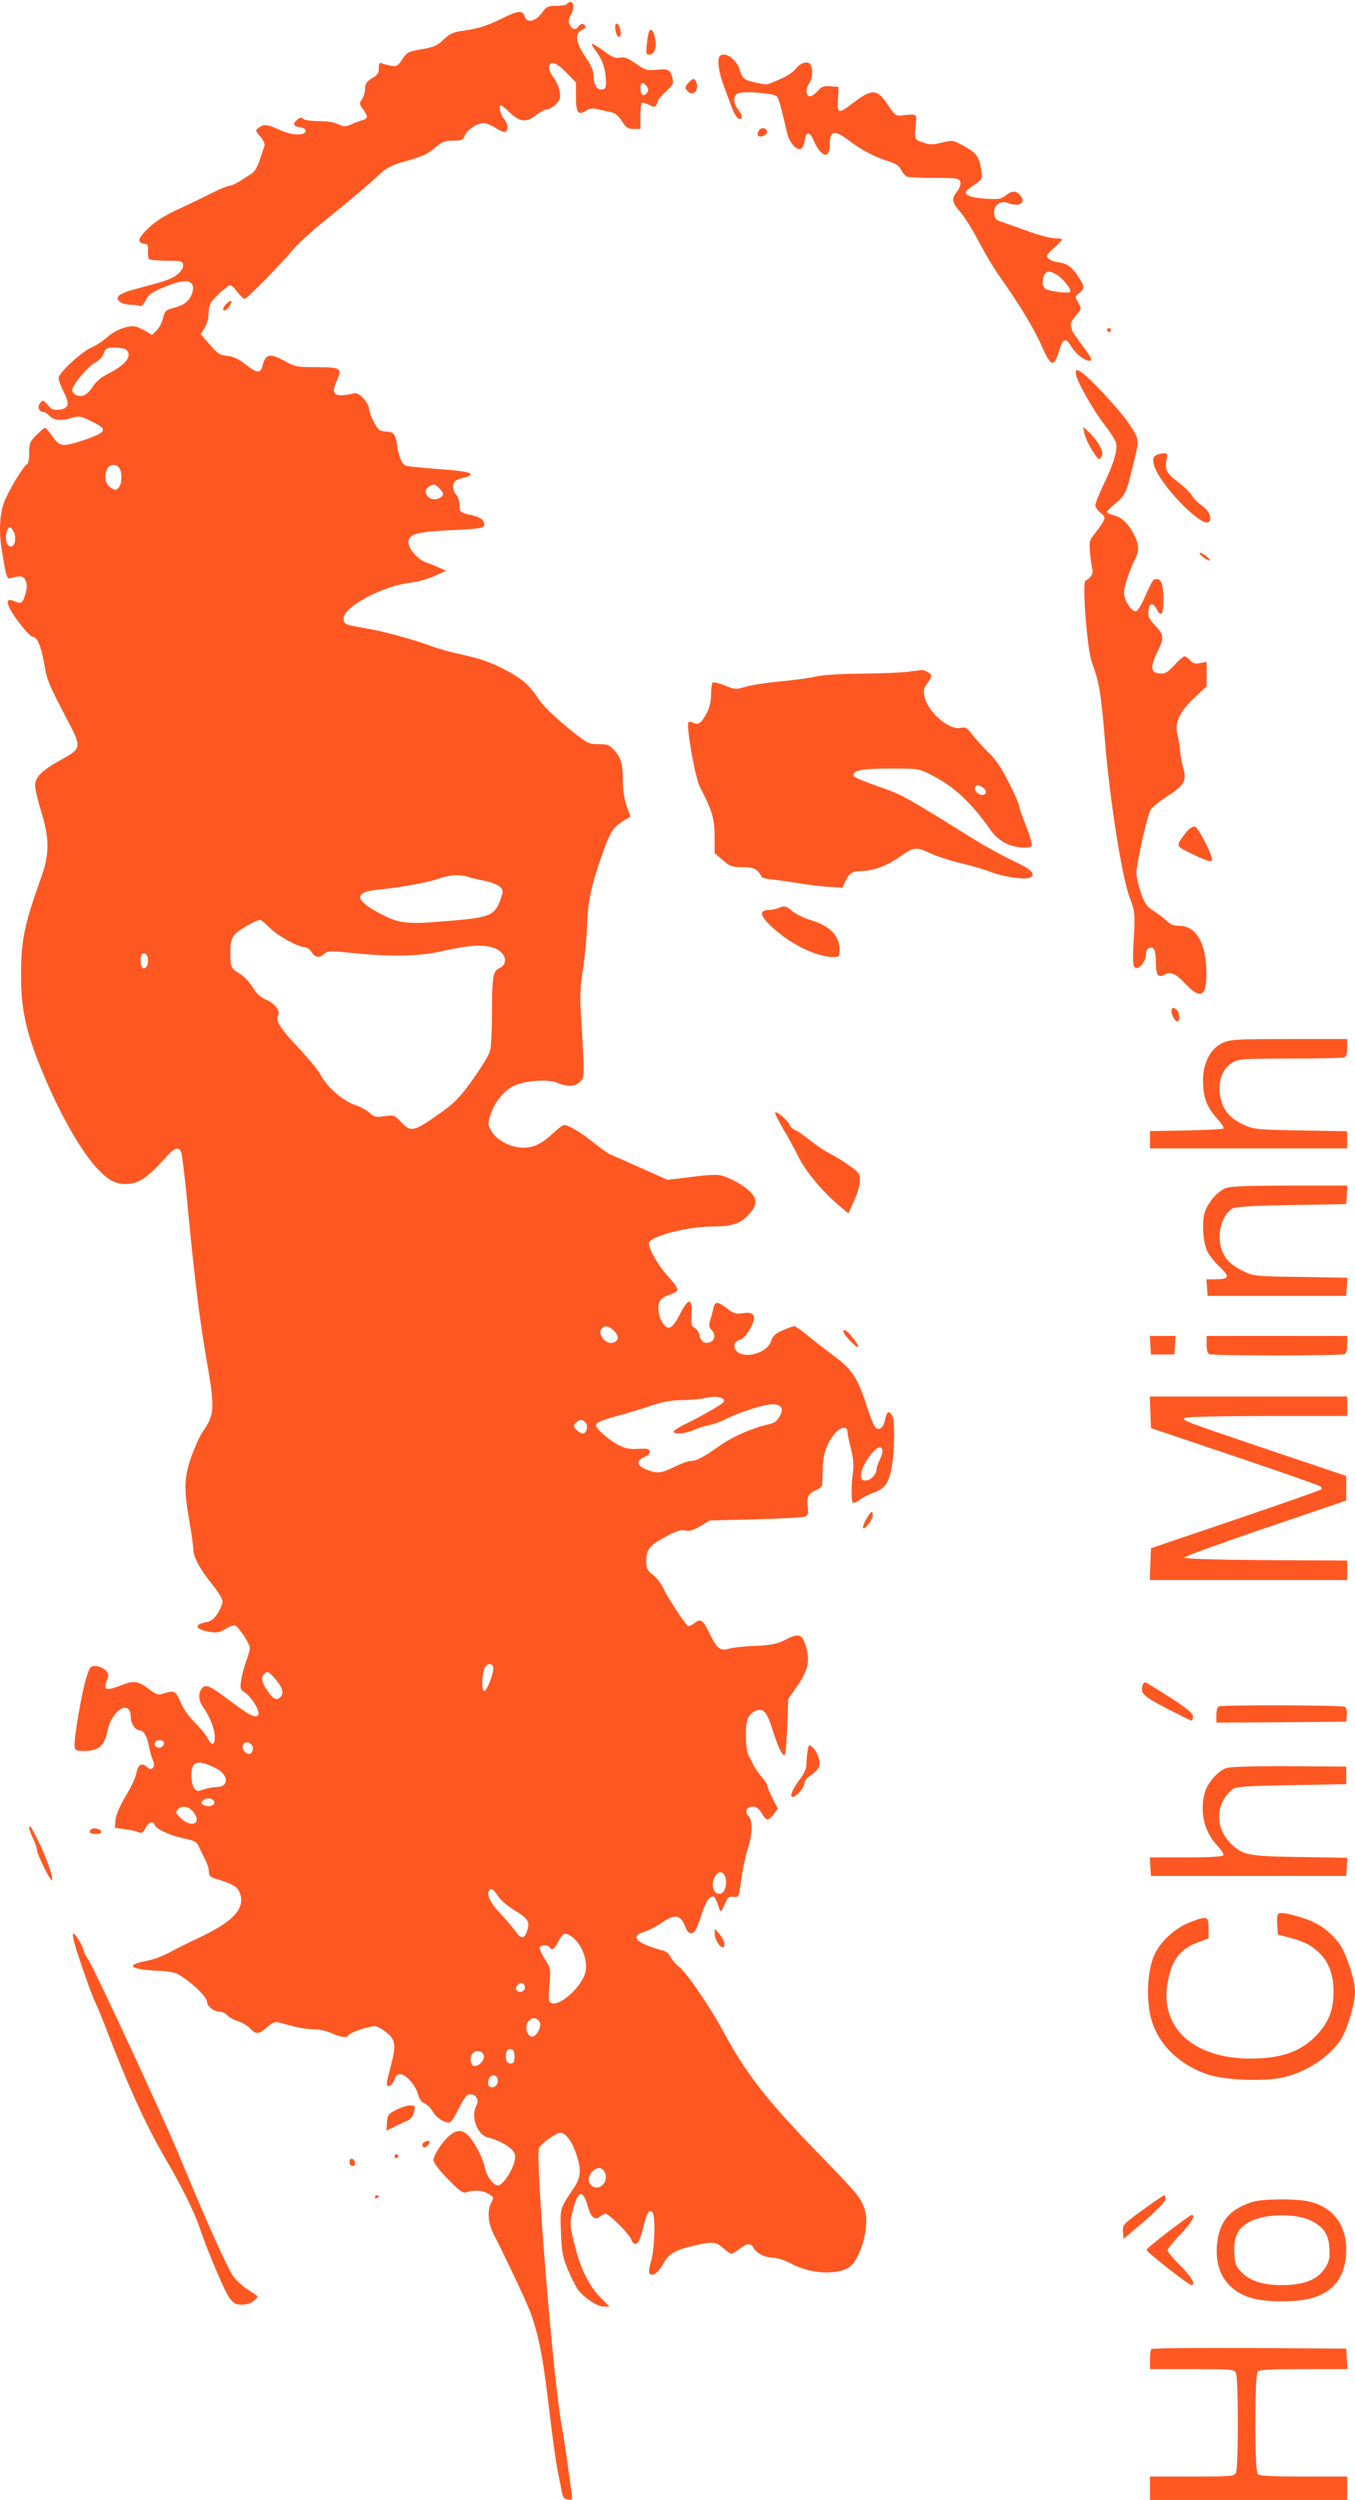 <?xml version="1.0" standalone="no"?>
<!DOCTYPE svg PUBLIC "-//W3C//DTD SVG 20010904//EN"
 "http://www.w3.org/TR/2001/REC-SVG-20010904/DTD/svg10.dtd">
<svg version="1.0" xmlns="http://www.w3.org/2000/svg"
 width="694pt" height="1280pt" viewBox="0 0 694 1280"
 preserveAspectRatio="xMidYMid meet">
<g transform="translate(0,1280) scale(0.1,-0.1)"
fill="#ff5722" stroke="none">
<path d="M2905 12780 c-3 -5 -28 -10 -55 -10 -43 0 -51 -4 -70 -30 -38 -53
-82 -62 -95 -19 -9 27 -36 24 -115 -16 -74 -37 -124 -53 -208 -64 -41 -6 -60
-15 -90 -43 -31 -31 -48 -39 -112 -50 -70 -12 -76 -16 -100 -52 -21 -33 -28
-37 -55 -33 -16 3 -38 8 -47 12 -15 6 -18 2 -18 -24 0 -26 -7 -36 -35 -52 -28
-17 -35 -27 -35 -53 0 -17 -7 -42 -16 -54 -14 -20 -14 -24 5 -51 27 -37 26
-48 -1 -56 -13 -3 -39 -13 -59 -22 -33 -13 -39 -13 -67 1 -20 10 -56 16 -100
16 -39 0 -73 5 -80 12 -9 9 -16 7 -32 -7 -23 -21 -17 -32 20 -37 14 -2 25 -10
25 -18 0 -26 -69 -24 -131 4 -64 30 -83 32 -109 12 -18 -13 -18 -15 9 -46 17
-21 25 -39 20 -49 -3 -9 -14 -41 -24 -71 -11 -34 -26 -60 -41 -69 -13 -8 -40
-25 -60 -38 -19 -12 -42 -23 -51 -23 -9 0 -52 -18 -95 -39 -43 -22 -121 -60
-174 -84 -67 -31 -112 -60 -149 -95 -54 -52 -60 -75 -21 -80 18 -3 21 -9 19
-37 -1 -19 1 -38 6 -42 4 -4 44 -8 89 -8 76 0 82 -2 85 -21 2 -14 -8 -30 -28
-48 -31 -25 -53 -33 -217 -76 -86 -23 -109 -43 -77 -67 10 -7 32 -13 50 -13
18 0 39 -3 48 -6 11 -4 20 5 32 28 13 28 30 41 90 66 113 49 166 41 150 -22
-10 -41 -40 -68 -91 -81 -46 -11 -50 -15 -60 -53 -5 -23 -20 -52 -33 -64 l-23
-23 -39 23 c-21 12 -47 22 -57 22 -41 0 -97 -23 -132 -55 -21 -19 -57 -43 -82
-54 -54 -24 -169 -131 -169 -157 0 -10 12 -43 27 -72 32 -63 25 -85 -27 -90
-26 -3 -38 2 -56 25 -23 27 -24 27 -39 9 -16 -21 -5 -46 20 -46 6 0 20 -9 30
-20 20 -23 59 -26 115 -9 34 10 44 9 94 -16 64 -31 74 -42 55 -59 -23 -21
-165 -68 -195 -64 -20 2 -37 15 -57 46 -16 23 -32 42 -36 42 -4 0 -24 -17 -44
-37 -33 -33 -37 -42 -37 -89 0 -29 -5 -56 -11 -60 -22 -13 -101 -146 -120
-201 -22 -64 -25 -152 -8 -252 20 -119 25 -136 40 -132 53 15 69 13 80 -11 8
-18 8 -36 0 -66 -14 -50 -22 -56 -55 -41 -57 26 -46 -21 25 -113 29 -38 58
-68 65 -68 24 0 44 -46 60 -136 15 -89 21 -103 123 -298 69 -130 67 -139 -29
-192 -103 -56 -140 -92 -140 -135 0 -19 14 -79 31 -134 43 -138 43 -218 -1
-340 -87 -243 -103 -323 -102 -510 0 -168 28 -290 114 -495 89 -212 193 -393
275 -482 56 -59 91 -79 141 -80 71 -1 113 27 215 140 42 47 64 53 76 20 4 -13
18 -126 30 -253 38 -397 61 -584 96 -790 47 -271 46 -294 -18 -388 -14 -20
-39 -75 -56 -123 -38 -103 -40 -168 -11 -333 11 -62 20 -127 20 -143 0 -40 33
-101 96 -179 30 -36 54 -76 54 -88 0 -12 -11 -39 -25 -61 -19 -29 -33 -41 -60
-46 -66 -12 -55 -38 22 -50 33 -5 50 -2 78 16 19 12 42 20 49 17 19 -7 76 -94
76 -115 0 -9 -9 -40 -19 -67 -10 -28 -22 -71 -26 -97 -6 -43 -5 -48 19 -64 37
-24 82 -102 68 -116 -16 -16 -44 -1 -147 76 -101 76 -123 86 -142 60 -19 -26
-16 -62 7 -94 34 -48 60 -113 60 -152 0 -47 -15 -49 -38 -6 -9 18 -38 53 -64
78 -28 27 -58 69 -73 104 -27 62 -31 64 -100 41 -15 -4 -32 3 -60 25 -52 41
-79 47 -134 25 -93 -36 -104 -31 -81 29 8 21 6 29 -12 46 -12 11 -34 20 -49
20 -26 0 -30 -5 -48 -63 -23 -76 -64 -315 -59 -349 3 -21 8 -23 55 -23 68 1
98 27 113 101 23 112 120 168 120 69 0 -31 25 -65 47 -65 18 0 36 -30 44 -73
4 -23 13 -57 20 -74 10 -25 11 -35 1 -45 -9 -9 -16 -7 -32 7 -25 23 -45 8 -53
-39 -3 -18 -27 -69 -53 -111 -29 -50 -49 -94 -52 -121 l-4 -42 48 -7 c27 -3
59 -10 71 -15 19 -8 25 -5 38 20 17 32 39 39 48 15 9 -21 80 -54 150 -68 53
-11 64 -17 76 -42 7 -17 22 -47 32 -67 11 -20 19 -48 19 -62 0 -20 7 -27 37
-36 90 -27 113 -42 124 -80 23 -76 -44 -144 -220 -225 -42 -20 -89 -43 -106
-52 -73 -40 -109 -54 -157 -63 -107 -21 -83 -43 53 -50 85 -5 101 -9 138 -35
64 -44 121 -103 121 -124 0 -23 36 -51 66 -51 11 0 28 -8 38 -18 9 -11 33 -24
54 -30 21 -7 49 -23 62 -37 31 -33 45 -32 88 6 24 21 41 29 56 25 11 -3 46
-12 76 -20 30 -9 77 -16 105 -16 28 0 69 -9 94 -20 47 -22 77 -25 86 -11 10
17 118 52 142 46 12 -3 38 -19 58 -36 42 -37 44 -61 15 -174 -24 -93 -24 -95
-6 -95 8 0 19 14 25 30 7 21 17 30 31 30 29 0 78 -56 91 -103 7 -25 18 -41 34
-47 13 -5 31 -23 40 -39 17 -33 68 -66 90 -57 7 2 27 34 44 69 17 36 38 67 46
71 35 13 63 -21 45 -54 -31 -58 5 -153 62 -165 44 -10 99 -38 122 -64 14 -15
17 -29 12 -53 -9 -49 -62 -128 -85 -128 -24 0 -59 47 -68 92 -8 43 -45 117
-78 157 -31 36 -61 40 -99 10 -36 -28 -86 -103 -86 -129 0 -13 28 -50 74 -97
65 -66 77 -74 97 -67 37 13 85 9 113 -10 26 -16 26 -17 10 -48 -19 -37 -14
-102 14 -157 48 -92 143 -293 171 -358 53 -123 79 -245 111 -518 17 -143 37
-294 46 -335 8 -41 18 -91 22 -110 5 -27 13 -36 31 -38 23 -4 24 -2 17 45 -4
26 -13 95 -21 153 -8 58 -21 141 -29 185 -44 243 -136 1378 -115 1417 13 25
87 78 109 78 26 0 58 -41 80 -105 29 -84 26 -122 -12 -179 -71 -105 -70 -101
-65 -226 4 -101 8 -124 36 -192 18 -43 42 -89 53 -104 34 -42 98 -84 130 -84
l30 0 -44 44 c-57 57 -100 140 -128 246 -33 126 -34 133 -15 207 25 99 51 105
75 18 15 -55 35 -74 58 -57 10 7 23 15 29 18 15 7 128 -104 138 -136 4 -13 13
-20 23 -18 12 2 22 26 35 78 20 82 31 100 48 83 17 -17 13 -183 -6 -249 -11
-37 -13 -60 -7 -66 15 -15 44 6 67 48 26 49 57 70 127 88 122 31 142 31 180
-3 20 -17 39 -31 43 -31 5 0 23 11 41 25 39 30 60 32 74 5 14 -27 62 -50 102
-50 18 0 58 -13 88 -29 96 -51 220 -61 292 -24 61 30 114 209 88 296 -18 61
-37 84 -220 272 -283 291 -385 421 -509 650 -64 119 -187 298 -221 323 -16 12
-36 35 -45 51 -10 20 -25 32 -47 36 -18 4 -54 16 -80 27 -61 26 -64 50 -9 67
22 6 62 27 91 47 66 45 95 41 118 -17 12 -30 20 -39 35 -37 16 2 26 22 47 86
24 76 40 101 63 102 7 0 16 -18 32 -65 6 -17 10 -13 26 23 16 38 22 43 46 40
27 -3 27 -3 40 92 7 52 22 121 33 154 24 73 26 143 4 167 -22 24 -11 49 21 49
19 0 31 -9 47 -35 23 -40 33 -40 62 -2 l20 26 -27 53 c-15 29 -27 59 -27 65 0
7 -13 27 -30 46 -16 19 -34 45 -40 58 -6 13 -17 35 -25 49 -18 30 -20 158 -4
193 6 14 22 30 36 36 40 19 60 -1 88 -90 29 -93 52 -142 64 -135 5 3 10 69 13
146 l5 141 48 69 c54 78 64 128 43 199 -19 65 -36 71 -102 37 -46 -23 -71 -29
-158 -33 -57 -2 -118 -9 -136 -15 -42 -13 -62 3 -97 77 -34 72 -46 80 -79 54
-15 -12 -31 -18 -35 -13 -30 35 -106 152 -122 189 -11 24 -35 56 -54 71 -29
22 -35 33 -35 65 0 65 13 84 94 128 58 32 81 39 105 35 23 -5 42 1 78 22 l48
29 235 6 c129 3 243 10 254 14 15 7 17 15 13 48 -7 50 3 71 43 87 16 7 31 20
31 29 1 9 2 48 3 86 1 73 24 134 69 183 25 27 57 29 57 4 0 -10 8 -50 18 -88
12 -48 15 -84 11 -119 -10 -73 -10 -153 0 -159 5 -3 21 4 35 15 15 12 48 29
74 38 57 20 77 52 91 141 14 83 14 226 1 251 -16 29 -28 23 -36 -16 -8 -43
-28 -62 -49 -45 -8 6 -28 56 -45 109 -46 144 -76 190 -167 257 -43 32 -104 79
-136 106 -32 26 -63 48 -68 48 -6 0 -32 -9 -59 -21 -40 -17 -51 -28 -61 -56
-20 -62 -140 -95 -179 -48 -17 21 -8 48 19 55 34 8 87 105 69 127 -9 11 -24
14 -54 9 -36 -5 -47 -1 -79 24 -47 37 -63 38 -71 3 -3 -16 -10 -43 -16 -61 -8
-27 -7 -37 6 -51 21 -24 20 -48 -3 -61 -28 -14 -51 -2 -58 32 -3 16 -14 33
-25 39 -17 9 -19 19 -16 72 4 82 -16 83 -57 3 -38 -75 -59 -90 -85 -58 -25 30
-35 87 -22 117 7 15 26 28 52 36 23 7 40 18 40 27 0 8 -23 40 -52 71 -52 57
-104 153 -93 171 21 35 200 79 320 80 105 1 144 13 188 59 47 51 48 82 5 123
-34 32 -94 65 -143 79 -19 6 -74 4 -153 -7 l-123 -15 -137 61 c-75 34 -146 65
-157 69 -11 5 -49 32 -85 61 -65 52 -129 90 -151 90 -7 0 -35 -22 -64 -49 -58
-55 -111 -75 -173 -65 -56 9 -113 43 -135 83 -19 32 -19 35 -4 85 21 66 74
129 127 150 64 25 168 31 214 12 52 -22 92 -20 117 5 20 20 21 28 15 153 -3
72 -9 172 -12 222 -4 62 -1 123 11 195 9 57 19 155 21 217 5 134 20 210 72
359 46 132 60 155 112 188 l39 24 -20 55 c-12 36 -19 82 -19 130 0 85 -10 119
-48 159 -22 23 -34 27 -78 27 -51 0 -55 2 -161 88 -62 51 -121 108 -140 136
-46 71 -81 104 -151 143 -84 47 -143 69 -249 92 -48 10 -113 28 -143 39 -98
37 -263 82 -352 96 -102 17 -108 20 -108 50 0 59 201 166 339 182 36 4 92 19
125 34 l61 28 -35 15 c-19 9 -50 21 -68 27 -46 17 -94 75 -90 108 4 38 47 49
209 57 155 7 179 11 179 28 0 26 -20 40 -71 51 -53 12 -54 13 -55 49 -1 21 -8
45 -18 55 -19 22 -21 56 -3 70 6 5 27 13 45 17 17 3 32 10 32 15 0 13 -44 20
-185 30 -73 6 -140 12 -148 16 -18 7 -34 44 -43 104 -8 55 -19 70 -53 70 -14
0 -31 4 -37 8 -18 12 -54 85 -54 110 0 13 -14 37 -30 54 -24 23 -36 28 -53 23
-12 -4 -38 -8 -57 -9 -43 -1 -50 19 -25 75 29 63 21 69 -102 69 -101 0 -112 2
-162 30 -78 43 -101 39 -116 -22 -10 -41 -29 -40 -85 4 -37 30 -63 42 -96 46
-39 4 -50 11 -90 58 l-46 53 21 34 c11 19 20 49 19 68 0 19 4 44 10 55 13 25
88 94 102 94 5 0 21 -16 36 -35 14 -19 31 -35 37 -35 12 0 180 171 249 253 23
27 82 82 132 123 176 143 251 207 302 254 41 39 65 52 125 70 107 30 126 39
171 77 33 28 48 33 89 33 44 0 51 3 59 25 11 29 65 65 98 65 12 0 40 -12 62
-26 21 -14 44 -23 49 -19 17 10 13 40 -9 68 -19 24 -27 67 -13 67 4 0 23 -16
43 -35 51 -50 86 -54 134 -16 21 17 47 31 58 31 10 0 31 12 45 26 21 21 25 32
20 64 -3 21 -17 54 -32 74 -15 19 -25 43 -23 53 6 34 36 25 87 -27 l51 -52 0
-74 c0 -82 11 -97 52 -70 18 11 32 13 63 6 22 -6 52 -12 67 -15 18 -4 37 -19
53 -45 22 -34 30 -40 60 -40 l35 0 0 63 c0 35 3 66 6 70 4 3 20 -1 37 -9 24
-13 31 -14 38 -2 5 7 9 17 9 23 0 5 19 26 41 47 35 32 40 42 34 65 -11 46 -21
52 -80 46 -51 -5 -58 -3 -108 31 -41 29 -59 35 -82 31 -24 -5 -40 2 -84 35
-30 22 -56 38 -59 36 -3 -3 8 -22 23 -42 31 -40 47 -89 49 -149 1 -32 -3 -40
-18 -43 -27 -6 -46 24 -46 69 0 28 -11 53 -41 97 -49 71 -57 121 -21 137 24
11 28 20 10 31 -6 4 -16 0 -23 -9 -17 -23 -32 -21 -46 5 -9 17 -8 28 6 54 17
32 15 64 -4 64 -5 0 -13 -4 -16 -10z m415 -439 c-1 -16 -19 -33 -29 -27 -12 8
-15 49 -4 60 7 7 33 -20 33 -33z m-2672 -1333 c31 -31 -5 -77 -95 -122 -35
-17 -61 -40 -78 -66 -14 -23 -36 -42 -50 -46 -26 -7 -55 9 -55 30 0 24 82 121
116 139 22 11 40 30 46 48 9 27 14 29 57 29 26 0 52 -5 59 -12z m-39 -602 c18
-21 17 -85 -2 -103 -14 -15 -18 -15 -41 1 -28 18 -35 61 -16 97 12 22 43 25
59 5z m1641 -106 c25 -25 25 -37 -1 -51 -46 -24 -96 34 -51 60 24 15 29 14 52
-9z m-2179 -224 c15 -33 4 -78 -19 -74 -19 4 -27 37 -18 74 8 31 23 31 37 0z
m2325 -1765 c16 -6 55 -15 87 -21 33 -7 67 -20 78 -31 17 -17 17 -21 4 -60
-31 -88 -53 -97 -278 -115 -211 -18 -245 -13 -351 44 -122 66 -121 105 1 117
114 11 252 36 306 55 59 21 110 24 153 11z m-1014 -262 c40 -41 147 -99 180
-99 10 0 25 -11 34 -25 19 -29 40 -32 66 -8 16 15 30 15 131 5 205 -22 349
-19 467 7 131 30 205 36 258 21 70 -18 93 -83 38 -108 -31 -14 -36 -44 -36
-231 0 -86 -5 -172 -10 -192 -6 -20 -45 -85 -88 -145 -62 -87 -92 -119 -152
-162 -152 -109 -164 -112 -217 -56 -32 35 -35 36 -84 29 -45 -6 -54 -4 -77 18
-15 13 -45 30 -67 37 -67 21 -151 93 -185 160 -11 21 -62 83 -114 138 -89 94
-116 137 -102 161 14 22 -15 62 -58 81 -33 14 -51 31 -71 64 -15 25 -43 55
-63 68 -50 30 -52 33 -52 109 0 51 5 72 20 92 18 23 111 77 133 77 5 0 27 -19
49 -41z m-624 -160 c3 -29 -12 -54 -27 -45 -12 8 -15 59 -4 70 12 12 28 0 31
-25z m2387 -1903 c27 -27 25 -52 -6 -61 -35 -11 -81 44 -58 71 17 20 37 17 64
-10z m555 -346 c12 -7 12 -12 2 -22 -15 -15 -108 -68 -189 -108 -35 -16 -63
-35 -63 -40 0 -16 62 -11 105 9 22 10 58 21 80 25 21 4 59 18 84 31 70 35 195
75 234 75 50 0 64 -21 40 -62 -14 -25 -29 -35 -58 -41 -81 -18 -182 -62 -247
-108 -83 -59 -120 -79 -150 -79 -13 0 -50 -14 -83 -30 -68 -34 -89 -36 -145
-14 -49 20 -53 46 -10 64 20 8 30 19 28 29 -3 13 -14 15 -60 13 -47 -3 -66 1
-107 23 -27 15 -64 43 -82 61 -29 30 -31 36 -19 48 8 8 53 24 100 36 47 12
123 35 169 51 61 21 104 29 155 30 39 0 89 4 111 8 56 12 88 12 105 1z m-700
-125 c14 -17 4 -55 -15 -55 -14 0 -45 26 -45 39 0 11 23 31 36 31 6 0 17 -7
24 -15z m1520 -144 c0 -10 -7 -32 -15 -47 -8 -16 -15 -36 -15 -44 0 -28 -30
-60 -56 -60 -20 0 -24 5 -24 28 0 43 67 142 97 142 7 0 13 -8 13 -19z m-1994
-1106 c7 -18 -29 -118 -45 -123 -14 -5 -15 76 -1 112 10 28 37 35 46 11z
m-1118 -59 c37 -43 47 -72 32 -91 -19 -23 -37 -18 -63 18 -33 43 -42 74 -27
92 18 21 24 19 58 -19z m-568 -331 c0 -9 -7 -18 -16 -22 -18 -7 -39 11 -30 26
11 17 46 13 46 -4z m449 -9 c13 -16 4 -46 -14 -46 -19 0 -38 28 -31 45 7 19
30 19 45 1z m-186 -118 c70 -35 72 -98 4 -98 -17 0 -46 -6 -65 -12 -30 -11
-35 -11 -48 7 -8 10 -14 40 -14 66 0 72 33 82 123 37z m-6 -181 c-5 -16 -38
-20 -57 -7 -13 9 -13 12 4 25 21 16 60 3 53 -18z m-107 -44 c45 -57 -5 -85
-61 -35 -29 26 -31 32 -20 46 20 24 57 19 81 -11z m2726 -339 c8 -33 -2 -70
-22 -78 -39 -15 -59 48 -29 91 19 27 43 20 51 -13z m-1164 -94 c13 -19 50 -51
82 -70 71 -43 81 -59 66 -105 -14 -44 -32 -44 -61 -2 -12 17 -46 57 -75 88
-52 55 -73 97 -59 119 10 16 21 9 47 -30z m375 -205 c53 -37 86 -124 71 -184
-19 -74 -129 -174 -173 -157 -16 6 -17 16 -11 92 7 84 7 86 -24 134 -17 27
-29 54 -25 60 8 13 42 13 50 0 12 -19 25 -10 45 30 22 43 34 48 67 25z m-239
-258 c4 -21 -25 -34 -40 -19 -8 8 -8 16 2 27 16 19 34 15 38 -8z m75 -178 c7
-11 5 -24 -4 -45 -19 -39 -46 -43 -59 -8 -20 51 35 97 63 53z m-128 -179 c0
-28 -4 -35 -20 -35 -13 0 -21 8 -23 23 -5 34 5 54 25 50 13 -2 18 -13 18 -38z
m-157 4 c4 -25 -31 -59 -53 -51 -18 8 -20 48 -3 65 19 19 53 10 56 -14z m72
-129 c0 -23 -24 -40 -41 -29 -13 7 -11 38 2 51 17 17 39 4 39 -22z m551 -477
c4 -17 2 -34 -8 -47 -32 -47 -98 -8 -72 42 25 46 68 49 80 5z"/>
<path d="M3152 12649 c2 -18 9 -34 16 -37 10 -3 13 5 10 29 -2 18 -9 34 -16
37 -10 3 -13 -5 -10 -29z"/>
<path d="M3325 12641 c-3 -7 -9 -36 -12 -66 -5 -45 -3 -55 9 -55 27 0 41 28
35 71 -6 45 -20 68 -32 50z"/>
<path d="M3687 12513 c-15 -14 -6 -86 19 -150 14 -37 34 -90 44 -118 10 -27
26 -51 34 -53 22 -5 20 18 -4 48 -23 30 -26 63 -5 80 19 16 189 4 204 -14 10
-11 22 -56 53 -190 12 -49 53 -93 73 -76 8 6 15 25 17 42 4 46 26 46 44 1 23
-54 54 -86 71 -72 7 6 13 26 13 44 0 78 22 83 100 24 65 -49 136 -86 202 -105
35 -11 52 -23 63 -43 8 -16 22 -32 32 -36 10 -3 68 -6 129 -6 62 1 119 -1 128
-5 22 -8 20 -36 -4 -67 -28 -36 -25 -53 20 -104 21 -25 62 -90 91 -146 29 -56
75 -134 103 -174 99 -139 184 -279 216 -353 52 -120 68 -126 95 -35 17 61 33
68 57 28 21 -36 57 -69 86 -78 34 -10 27 9 -28 81 -27 36 -50 69 -50 74 0 5
-3 15 -6 23 -3 8 8 30 25 50 31 35 31 35 14 67 -18 30 -18 31 5 50 28 23 28
32 -2 78 -34 54 -59 73 -105 79 -22 3 -46 12 -53 21 -11 12 -6 21 30 52 23 21
42 40 42 44 0 3 -17 6 -37 6 -21 0 -83 16 -138 36 -55 20 -116 42 -135 48 -29
10 -36 17 -38 43 -4 42 32 69 72 53 59 -22 94 3 60 41 -22 24 -38 24 -74 -2
-26 -20 -38 -21 -106 -16 -47 3 -83 11 -91 20 -13 13 -9 19 32 47 47 32 47 33
41 77 -9 69 -26 92 -89 125 -56 31 -58 31 -113 18 -48 -12 -62 -12 -98 1 -44
15 -44 14 -34 109 3 38 1 38 -81 28 -21 -2 -32 7 -63 54 -57 85 -80 86 -184 7
-70 -54 -77 -52 -72 24 l3 62 -42 3 c-36 3 -46 -1 -68 -27 -15 -16 -33 -27
-41 -24 -18 7 -17 43 1 67 15 20 20 63 9 90 -10 27 -50 19 -77 -15 -14 -18
-49 -41 -83 -55 -73 -31 -62 -29 -109 -20 -69 13 -83 22 -95 65 -15 56 -77
100 -103 74z m1721 -1117 c35 -19 85 -83 72 -91 -14 -9 -112 5 -127 17 -25 20
-10 88 19 88 5 0 21 -6 36 -14z"/>
<path d="M3531 12381 c-25 -25 -26 -34 -6 -51 32 -27 61 20 36 59 -7 11 -13 9
-30 -8z"/>
<path d="M3891 12137 c-6 -6 -11 -17 -11 -25 0 -19 44 -11 48 9 4 20 -22 31
-37 16z"/>
<path d="M1155 11240 c-18 -20 -15 -38 4 -25 15 9 33 45 23 45 -5 0 -17 -9
-27 -20z"/>
<path d="M5670 11110 c0 -5 5 -10 10 -10 6 0 10 5 10 10 0 6 -4 10 -10 10 -5
0 -10 -4 -10 -10z"/>
<path d="M5510 10889 c0 -31 84 -182 147 -264 30 -38 56 -80 59 -92 9 -35 -12
-108 -62 -210 -24 -51 -44 -100 -44 -110 0 -9 12 -27 26 -38 24 -19 25 -24 14
-46 -7 -13 -27 -41 -43 -61 -28 -35 -29 -41 -24 -100 3 -35 9 -72 12 -84 6
-20 -11 -48 -35 -56 -19 -6 8 -352 32 -418 39 -106 47 -157 68 -410 25 -305
87 -695 127 -798 27 -70 28 -85 18 -242 -3 -52 -2 -101 3 -108 19 -28 62 20
62 69 0 24 29 37 41 18 5 -8 9 -36 9 -64 0 -67 11 -83 43 -66 34 18 56 9 111
-49 81 -85 111 -59 104 90 -7 133 -58 210 -139 210 -27 0 -46 7 -61 23 -12 12
-43 36 -68 52 -39 26 -48 39 -67 95 -12 36 -22 79 -23 96 0 49 56 302 74 329
9 13 47 44 86 69 86 56 99 79 80 144 -7 26 -15 67 -16 91 -2 24 -8 59 -13 77
-17 62 8 118 90 195 l59 55 0 63 0 62 -33 -6 c-25 -5 -37 -2 -51 14 -11 12
-24 21 -30 21 -5 0 -29 -21 -52 -46 -36 -39 -47 -45 -76 -42 -45 4 -48 32 -9
113 35 72 33 84 -16 136 -28 29 -34 43 -31 69 4 45 23 48 43 9 22 -42 35 -23
34 51 -1 75 -11 105 -33 105 -21 0 -22 -2 -65 -97 -17 -40 -36 -68 -45 -68
-22 0 -60 59 -59 94 0 32 29 120 57 174 23 45 20 80 -13 138 -31 53 -58 76
-103 88 -16 3 -28 10 -28 15 0 5 20 25 44 44 48 40 55 54 86 182 37 149 38
142 -18 226 -51 75 -211 247 -251 268 -18 10 -21 9 -21 -10z"/>
<path d="M5554 10581 c7 -36 62 -131 76 -131 5 0 12 9 15 21 7 22 -26 78 -72
120 l-26 24 7 -34z"/>
<path d="M5930 10473 c-24 -9 -29 -23 -19 -56 28 -98 247 -323 281 -289 18 18
0 58 -36 83 -19 13 -42 36 -51 51 -9 16 -41 47 -70 69 -60 45 -70 64 -60 115
5 29 3 34 -12 33 -10 0 -25 -3 -33 -6z"/>
<path d="M6159 9950 c13 -11 28 -20 35 -20 6 1 0 10 -13 20 -13 11 -28 20 -35
20 -6 -1 0 -10 13 -20z"/>
<path d="M4645 9360 c-33 -4 -137 -8 -232 -9 -109 -1 -195 -6 -235 -15 -35 -8
-117 -19 -183 -25 -66 -6 -145 -18 -175 -27 -52 -15 -56 -15 -107 6 -29 12
-57 19 -62 16 -5 -4 -9 -30 -9 -59 0 -34 -7 -67 -20 -93 -28 -55 -45 -68 -71
-55 -11 6 -22 7 -25 3 -12 -21 34 -285 59 -332 61 -116 75 -162 75 -250 l0
-88 42 -36 c37 -32 47 -36 100 -36 45 0 63 -5 78 -20 11 -11 20 -24 20 -29 0
-5 24 -11 53 -14 28 -3 93 -12 142 -20 50 -8 119 -17 155 -18 l65 -4 15 33
c20 42 36 52 81 52 57 0 131 27 190 68 78 56 89 58 162 24 34 -16 104 -39 156
-51 51 -12 123 -33 160 -47 73 -27 178 -40 200 -26 26 19 2 42 -91 85 -51 24
-142 74 -203 112 -362 225 -369 228 -489 269 -66 23 -121 46 -123 53 -10 28
41 38 187 38 144 0 145 0 210 -33 117 -59 204 -140 305 -284 17 -25 49 -53 75
-65 46 -24 124 -31 135 -13 3 5 -10 50 -29 99 -20 49 -36 95 -36 104 0 8 -23
62 -52 118 -36 73 -66 118 -103 154 -28 27 -66 69 -84 92 -28 37 -36 42 -61
36 -62 -12 -171 84 -186 164 -5 27 -2 41 15 63 11 16 21 34 21 39 0 12 -34 32
-52 30 -7 -1 -40 -5 -73 -9z m386 -590 c24 -14 25 -40 0 -40 -22 0 -45 25 -36
40 8 13 12 13 36 0z"/>
<path d="M6083 8548 c-11 -13 -28 -35 -37 -49 -20 -32 -17 -35 74 -78 79 -38
94 -39 85 -8 -15 50 -71 152 -85 155 -9 1 -25 -8 -37 -20z"/>
<path d="M3985 8150 c-11 -5 -33 -9 -48 -9 -52 -2 -46 -30 21 -91 92 -85 225
-150 310 -150 30 0 32 2 32 35 0 75 -48 124 -151 155 -32 10 -73 30 -90 44
-32 28 -42 30 -74 16z"/>
<path d="M6000 7624 c0 -21 18 -54 30 -54 14 0 12 44 -2 58 -17 17 -28 15 -28
-4z"/>
<path d="M6264 7461 c-73 -33 -111 -120 -101 -230 6 -67 24 -106 74 -162 20
-22 33 -43 29 -47 -4 -4 -91 -8 -192 -10 l-184 -3 0 -45 0 -44 505 0 505 0 0
44 0 44 -237 4 c-219 4 -242 6 -288 27 -68 30 -103 66 -120 125 -24 81 -1 161
58 196 30 18 52 20 294 20 144 0 268 3 277 6 11 4 16 19 16 50 l0 44 -297 0
c-269 0 -302 -2 -339 -19z"/>
<path d="M3970 7101 c0 -6 20 -44 44 -86 25 -41 58 -103 75 -137 35 -72 120
-175 201 -244 l55 -47 29 64 c16 34 30 81 30 103 1 36 -3 42 -54 78 -30 22
-75 49 -100 62 -25 12 -71 43 -102 68 -31 25 -65 49 -76 52 -10 4 -24 17 -30
30 -12 26 -72 74 -72 57z"/>
<path d="M6275 6716 c-43 -19 -92 -78 -106 -128 -14 -55 -7 -154 16 -198 10
-19 38 -54 63 -78 53 -49 47 -62 -26 -62 l-43 0 3 -42 3 -43 355 0 355 0 3 47
3 46 -238 4 c-223 3 -241 4 -288 26 -92 43 -128 94 -128 183 0 61 27 119 66
142 16 8 106 14 302 17 l280 5 3 48 3 47 -298 0 c-224 -1 -306 -4 -328 -14z"/>
<path d="M4320 5981 c0 -14 69 -85 76 -78 3 3 -9 24 -27 46 -31 40 -49 51 -49
32z"/>
<path d="M5892 5913 l3 -48 60 0 60 0 3 48 3 47 -66 0 -66 0 3 -47z"/>
<path d="M6180 5916 c0 -31 5 -46 16 -50 9 -3 163 -6 344 -6 181 0 335 3 344
6 11 4 16 19 16 50 l0 44 -360 0 -360 0 0 -44z"/>
<path d="M5892 5569 l3 -81 430 -145 c237 -80 434 -149 439 -154 5 -5 7 -12 3
-15 -4 -4 -201 -73 -439 -154 l-433 -147 -3 -82 -3 -81 506 0 505 0 0 50 0 50
-417 2 c-271 2 -418 7 -418 13 0 6 187 73 415 151 l415 141 0 63 0 63 -395
133 c-458 155 -449 152 -429 165 8 5 192 9 422 9 l407 0 0 50 0 50 -505 0
-506 0 3 -81z"/>
<path d="M4440 5028 c-11 -18 -20 -40 -20 -48 1 -23 50 37 50 61 0 27 -7 24
-30 -13z"/>
<path d="M5854 4176 c-17 -44 -1 -60 121 -123 66 -34 123 -62 128 -63 4 0 7
10 7 23 0 20 -68 69 -237 170 -8 5 -15 3 -19 -7z"/>
<path d="M6243 4063 c-8 -2 -13 -22 -13 -44 l0 -39 333 2 332 3 3 34 c2 20 -2
37 -10 42 -14 9 -624 11 -645 2z"/>
<path d="M4136 3833 c-3 -21 -6 -52 -6 -69 0 -19 -12 -47 -34 -75 -37 -49 -54
-89 -36 -89 19 0 60 48 60 69 0 13 14 30 35 43 20 13 38 33 41 46 7 26 -10 74
-36 97 -16 15 -18 13 -24 -22z"/>
<path d="M6282 3748 c-42 -14 -98 -76 -111 -125 -28 -100 -3 -204 66 -275 19
-20 32 -41 29 -47 -5 -7 -69 -11 -192 -11 l-185 0 3 -47 3 -48 500 0 500 0 3
47 3 46 -243 4 c-265 4 -291 9 -351 66 -87 82 -83 210 7 282 16 12 71 16 300
20 l281 5 0 45 0 45 -290 2 c-181 1 -302 -3 -323 -9z"/>
<path d="M150 3438 c1 -7 9 -31 20 -53 11 -22 19 -48 20 -58 0 -22 69 -161 76
-154 9 9 -25 110 -67 195 -39 80 -49 95 -49 70z"/>
<path d="M467 3434 c-15 -15 -6 -24 24 -24 20 0 29 4 27 13 -5 14 -40 21 -51
11z"/>
<path d="M6544 2996 c-3 -8 -4 -33 -2 -57 l3 -44 60 -16 c79 -21 116 -41 159
-85 43 -45 66 -109 66 -189 0 -94 -23 -155 -81 -219 -81 -89 -183 -126 -347
-126 -290 1 -462 158 -422 387 20 118 65 176 160 210 l50 18 0 52 c0 63 -7 65
-95 31 -76 -29 -152 -98 -183 -168 -37 -81 -43 -241 -13 -337 37 -123 141
-223 282 -273 88 -31 293 -39 393 -16 131 31 257 120 306 216 30 59 60 170 60
222 0 63 -46 201 -83 250 -47 61 -106 103 -179 126 -92 30 -128 34 -134 18z"/>
<path d="M3660 2900 c0 -27 25 -70 41 -70 18 0 9 39 -16 67 l-24 28 -1 -25z"/>
<path d="M411 2757 c26 -78 59 -170 74 -202 15 -33 37 -87 50 -120 123 -321
211 -515 319 -699 72 -123 141 -261 165 -332 40 -121 133 -340 157 -371 21
-27 32 -33 63 -33 25 0 47 8 62 20 23 20 23 21 5 33 -10 7 -32 21 -49 32 -16
11 -43 36 -59 56 -29 36 -136 273 -285 634 -79 189 -427 939 -458 987 -14 21
-25 41 -25 45 0 19 -43 93 -54 93 -9 0 2 -46 35 -143z"/>
<path d="M2030 1998 c-41 -21 -45 -26 -48 -65 l-3 -42 43 21 c24 12 54 26 68
32 15 7 27 23 31 44 6 30 5 32 -20 32 -15 0 -47 -10 -71 -22z"/>
<path d="M2171 1831 c-7 -5 -10 -14 -6 -20 5 -9 10 -9 21 0 26 22 14 38 -15
20z"/>
<path d="M2020 1760 c0 -5 5 -10 10 -10 6 0 10 5 10 10 0 6 -4 10 -10 10 -5 0
-10 -4 -10 -10z"/>
<path d="M1790 1731 c0 -12 6 -21 16 -21 9 0 14 7 12 17 -5 25 -28 28 -28 4z"/>
<path d="M1920 1549 c0 -5 5 -7 10 -4 6 3 10 8 10 11 0 2 -4 4 -10 4 -5 0 -10
-5 -10 -11z"/>
<path d="M5865 1494 c-116 -84 -117 -85 -113 -124 l3 -33 108 92 c67 58 107
100 107 112 0 10 -3 19 -7 19 -5 -1 -48 -30 -98 -66z"/>
<path d="M6415 1526 c-119 -38 -170 -100 -182 -219 -12 -136 49 -233 173 -272
76 -24 241 -24 318 0 116 36 171 118 171 251 -1 128 -73 217 -195 243 -68 15
-235 13 -285 -3z m302 -97 c60 -31 85 -65 91 -128 6 -66 -2 -93 -39 -136 -38
-43 -106 -65 -204 -65 -96 0 -162 21 -205 65 -31 32 -35 42 -38 103 -3 75 14
116 64 148 75 50 244 56 331 13z"/>
<path d="M5985 1375 c-60 -46 -111 -88 -113 -94 -3 -9 216 -181 231 -181 24 0
-2 45 -58 100 -36 35 -65 71 -65 78 0 8 29 44 65 81 57 59 82 102 58 100 -5 0
-57 -38 -118 -84z"/>
<path d="M5897 773 c-4 -3 -7 -28 -7 -55 l0 -48 215 0 c202 0 215 -1 225 -19
6 -12 10 -112 10 -256 0 -144 -4 -244 -10 -256 -10 -18 -23 -19 -225 -19
l-215 0 0 -60 0 -60 505 0 505 0 0 60 0 60 -223 0 c-160 0 -226 3 -235 12 -17
17 -17 509 0 526 9 9 75 12 236 12 l223 0 -3 53 -3 52 -496 3 c-272 1 -499 -1
-502 -5z"/>
</g>
</svg>
